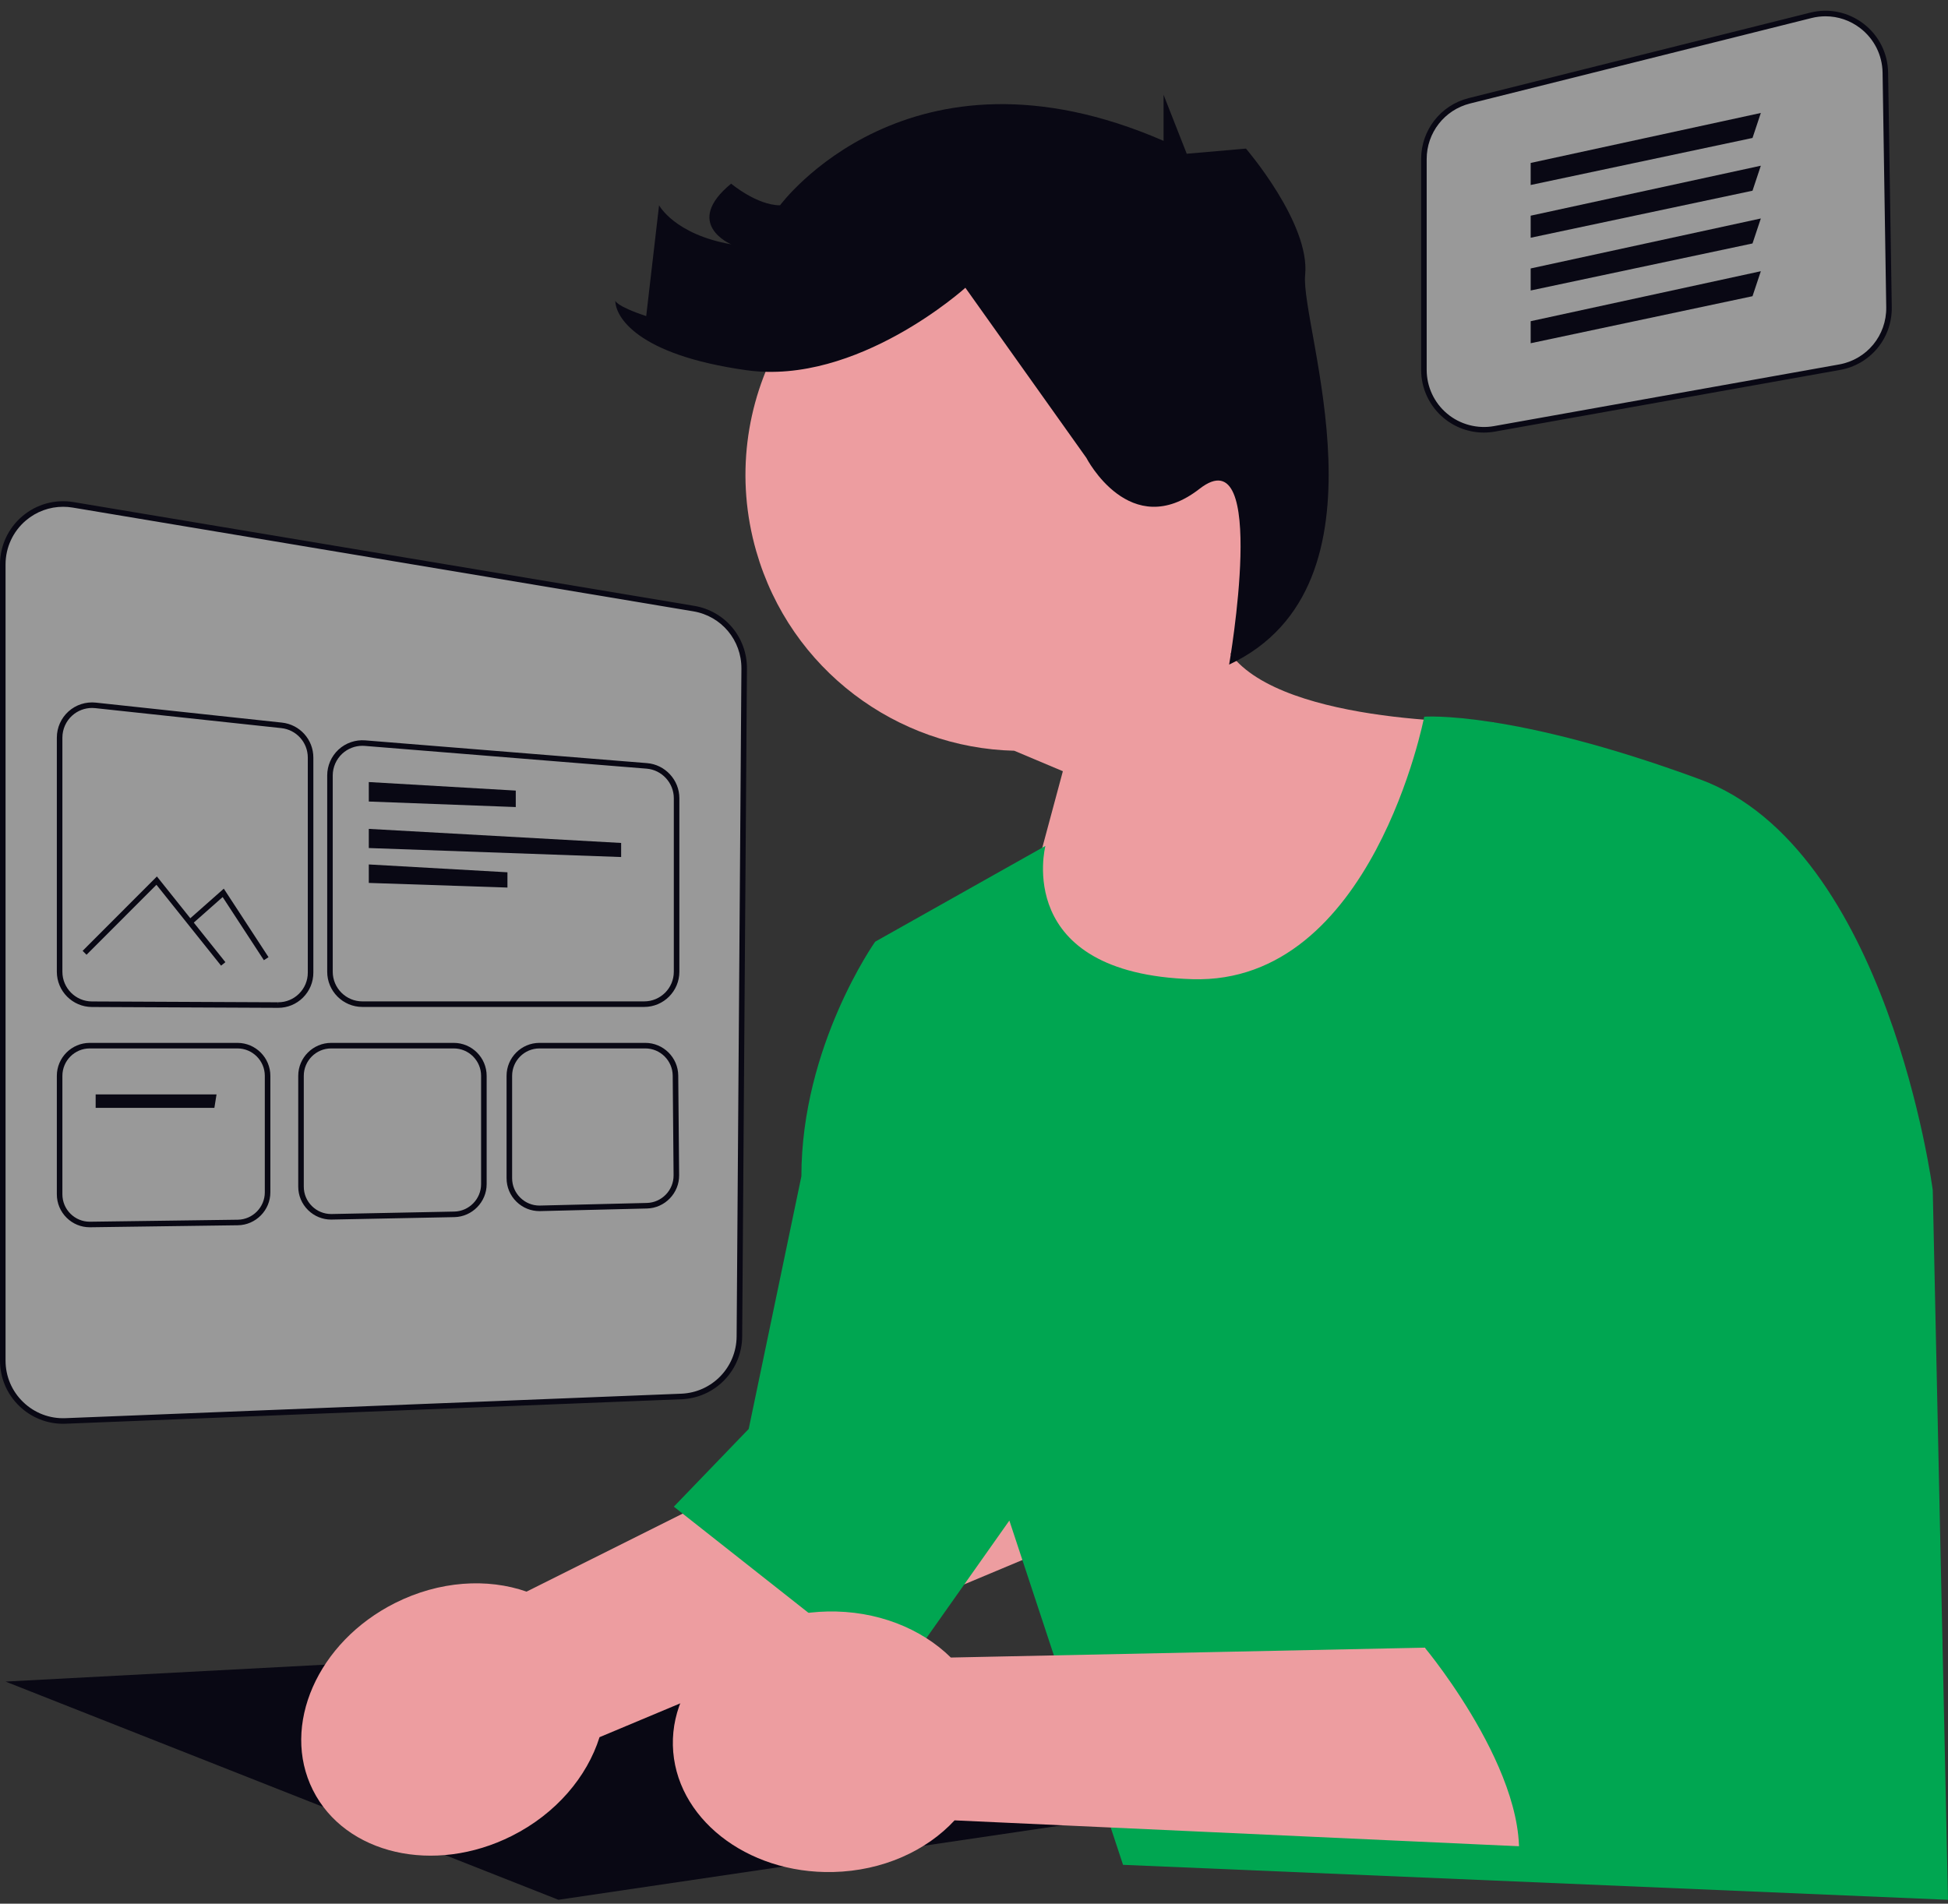 <svg width="133" height="130" viewBox="0 0 133 130" fill="none" xmlns="http://www.w3.org/2000/svg">
<rect x="0" y="0" width="133" height="130" fill="#333333" stroke="none"/>
<g clip-path="url(#clip0_657_3865)">
<path d="M87.773 27.235C84.903 17.241 74.486 11.47 64.506 14.344C54.526 17.219 48.763 27.651 51.633 37.644C53.961 45.749 61.252 51.076 69.249 51.267L72.567 52.665L67.865 70.152L92.116 74.728L101.973 49.322C101.973 49.322 87.666 49.591 84.013 44.652C87.959 40.007 89.583 33.535 87.773 27.235Z" fill="#ED9DA0"/>
<path d="M0.379 114.832L38.125 129.733L74.783 124.312L36.161 112.937L0.379 114.832Z" fill="#090814"/>
<path d="M35.952 108.689L72.068 90.636L79.767 102.354L40.933 118.629C40.084 121.329 37.972 123.85 34.943 125.372C29.644 128.035 23.564 126.633 21.363 122.241C19.162 117.849 21.674 112.13 26.974 109.467C30.002 107.945 33.283 107.756 35.952 108.689Z" fill="#ED9DA0"/>
<path d="M97.24 48.943C97.24 48.943 93.716 67.246 81.409 66.867C69.103 66.487 71.375 57.766 71.375 57.766L59.752 64.307C59.752 64.307 54.715 71.417 54.715 80.327L51.118 97.58L46.006 102.888L61.152 114.833L68.914 103.836L76.676 127.346L133 129.734L131.959 81.275C131.959 81.275 128.93 57.956 116.056 53.216C103.182 48.476 97.24 48.943 97.24 48.943Z" fill="#00A651"/>
<path d="M65.911 19.651C65.911 19.651 58.53 26.338 50.973 25.282C43.417 24.226 42.011 21.586 42.011 20.53C42.011 20.53 42.011 20.883 44.12 21.586L44.998 14.019C44.998 14.019 46.053 16.004 49.919 16.683C49.919 16.683 46.58 15.286 49.919 12.541C49.919 12.541 51.676 14.019 53.258 14.019C53.258 14.019 62.045 2.052 79.443 9.619V6.475L81.025 10.499L83.065 10.322L85.067 10.147C85.067 10.147 89.46 15.251 89.109 18.771C88.757 22.29 95.424 39.969 83.919 45.384C83.919 45.384 86.648 29.682 81.903 33.377C77.158 37.073 74.171 31.266 74.171 31.266L65.911 19.651Z" fill="#090814"/>
<path opacity="0.5" d="M4.307 97.037C3.238 97.037 2.231 96.632 1.456 95.885C0.639 95.1 0.189 94.042 0.189 92.908V38.546C0.189 37.33 0.721 36.182 1.648 35.395C2.575 34.609 3.792 34.273 4.992 34.474L47.365 41.559C49.375 41.895 50.823 43.62 50.809 45.661L50.483 91.266C50.467 93.476 48.727 95.275 46.523 95.362L4.476 97.034C4.419 97.036 4.363 97.037 4.307 97.037Z" fill="white"/>
<path d="M4.307 97.227C3.191 97.227 2.131 96.799 1.324 96.022C0.47 95.2 0 94.094 0 92.908V38.546C0 37.274 0.556 36.073 1.526 35.251C2.495 34.428 3.769 34.077 5.023 34.287L47.396 41.372C49.498 41.724 51.013 43.528 50.998 45.663L50.672 91.268C50.655 93.515 48.934 95.356 46.719 95.54L46.719 95.544L4.483 97.223C4.424 97.226 4.366 97.227 4.307 97.227ZM4.309 34.607C3.386 34.607 2.487 34.932 1.77 35.54C0.886 36.29 0.379 37.386 0.379 38.546V92.908C0.379 93.99 0.808 94.999 1.587 95.749C2.362 96.495 3.395 96.888 4.468 96.844L46.515 95.173C48.618 95.089 50.278 93.373 50.293 91.265L50.62 45.66C50.633 43.713 49.251 42.067 47.334 41.746L4.96 34.661C4.743 34.625 4.526 34.607 4.309 34.607Z" fill="#090814"/>
<path d="M18.993 68.823H18.983L6.271 68.766C4.953 68.76 3.881 67.681 3.881 66.362V50.37C3.881 49.689 4.171 49.037 4.677 48.582C5.182 48.127 5.861 47.908 6.538 47.98L19.249 49.345C20.472 49.477 21.394 50.504 21.394 51.736V66.419C21.394 67.063 21.143 67.668 20.687 68.123C20.234 68.575 19.632 68.823 18.993 68.823ZM6.284 48.345C5.786 48.345 5.303 48.529 4.93 48.864C4.504 49.247 4.26 49.797 4.26 50.37V66.362C4.26 67.473 5.163 68.382 6.273 68.387L18.984 68.444L18.993 68.634V68.444C19.532 68.444 20.038 68.235 20.42 67.854C20.804 67.471 21.015 66.962 21.015 66.419V51.736C21.015 50.699 20.238 49.833 19.209 49.722L6.498 48.357C6.426 48.349 6.355 48.345 6.284 48.345Z" fill="#090814"/>
<path d="M43.983 68.762H24.741C23.417 68.762 22.34 67.684 22.34 66.358V52.954C22.34 52.285 22.622 51.641 23.113 51.187C23.603 50.734 24.268 50.505 24.934 50.558L44.176 52.112C45.414 52.212 46.384 53.264 46.384 54.508V66.358C46.384 67.684 45.307 68.762 43.983 68.762ZM24.743 50.929C24.237 50.929 23.744 51.12 23.369 51.466C22.956 51.848 22.718 52.391 22.718 52.954V66.358C22.718 67.475 23.626 68.383 24.741 68.383H43.983C45.098 68.383 46.005 67.475 46.005 66.358V54.508C46.005 53.461 45.188 52.574 44.146 52.49L24.904 50.936C24.85 50.931 24.796 50.929 24.743 50.929Z" fill="#090814"/>
<path d="M25.18 53.405V54.735L35.214 55.112V53.988L25.18 53.405Z" fill="#090814"/>
<path d="M25.18 56.603V57.911L42.408 58.525V57.564L25.18 56.603Z" fill="#090814"/>
<path d="M25.18 59.032V60.293L34.646 60.61V59.567L25.18 59.032Z" fill="#090814"/>
<path d="M6.128 83.808C5.534 83.808 4.974 83.578 4.55 83.159C4.119 82.733 3.881 82.164 3.881 81.556V73.467C3.881 72.226 4.889 71.216 6.129 71.216H16.21C17.45 71.216 18.459 72.226 18.459 73.467V81.42C18.459 82.645 17.464 83.655 16.241 83.671L6.128 83.808ZM6.129 71.595C5.098 71.595 4.26 72.435 4.26 73.467V81.556C4.26 82.061 4.457 82.535 4.816 82.889C5.168 83.237 5.634 83.429 6.128 83.429L6.155 83.429L16.236 83.292C17.253 83.278 18.08 82.439 18.08 81.42V73.467C18.08 72.435 17.241 71.595 16.21 71.595L6.129 71.595Z" fill="#090814"/>
<path d="M22.609 83.283C22.018 83.283 21.46 83.054 21.037 82.639C20.602 82.212 20.362 81.641 20.362 81.031V73.467C20.362 72.226 21.371 71.216 22.611 71.216H30.978C32.218 71.216 33.226 72.226 33.226 73.467V80.864C33.226 82.081 32.238 83.09 31.023 83.115L22.609 83.283ZM22.611 71.595C21.58 71.595 20.741 72.435 20.741 73.467V81.031C20.741 81.538 20.94 82.013 21.302 82.368C21.654 82.713 22.118 82.903 22.609 82.903L22.648 82.903L31.015 82.736C32.026 82.716 32.847 81.876 32.847 80.864V73.467C32.847 72.435 32.009 71.595 30.978 71.595H22.611Z" fill="#090814"/>
<path d="M36.833 82.705C36.244 82.705 35.687 82.478 35.264 82.065C34.827 81.638 34.586 81.065 34.586 80.454V73.467C34.586 72.226 35.594 71.216 36.834 71.216H44.059C45.288 71.216 46.297 72.217 46.307 73.447L46.368 80.255C46.378 81.477 45.395 82.496 44.175 82.526L36.833 82.705ZM36.834 71.595C35.803 71.595 34.965 72.435 34.965 73.467V80.454C34.965 80.962 35.165 81.438 35.529 81.793C35.88 82.137 36.343 82.326 36.833 82.326L36.881 82.325L44.165 82.147C45.18 82.122 45.998 81.275 45.989 80.258L45.929 73.451C45.92 72.427 45.081 71.595 44.059 71.595L36.834 71.595Z" fill="#090814"/>
<path d="M6.531 74.734V75.653H14.637L14.784 74.734H6.531Z" fill="#090814"/>
<path d="M15.093 65.942L10.681 60.42L5.908 65.199L5.641 64.931L10.713 59.852L15.389 65.705L15.093 65.942Z" fill="#090814"/>
<path d="M18.017 65.57L15.202 61.259L13.095 63.122L12.844 62.838L15.28 60.685L18.334 65.363L18.017 65.57Z" fill="#090814"/>
<path opacity="0.5" d="M101.307 29.35C100.354 29.35 99.427 29.017 98.683 28.394C97.752 27.613 97.218 26.468 97.218 25.251V10.861C97.218 8.977 98.493 7.342 100.318 6.885L123.638 1.047C124.856 0.741 126.127 1.006 127.124 1.773C128.12 2.54 128.703 3.701 128.722 4.959L128.972 20.975C129.004 22.996 127.585 24.719 125.599 25.074L102.029 29.286C101.789 29.329 101.547 29.35 101.307 29.35Z" fill="white"/>
<path d="M101.307 29.54C100.306 29.54 99.331 29.184 98.561 28.539C97.587 27.722 97.028 26.524 97.028 25.251V10.861C97.028 8.89 98.362 7.179 100.272 6.701L123.592 0.863C124.866 0.544 126.196 0.82 127.239 1.623C128.281 2.425 128.891 3.64 128.911 4.956L129.161 20.973C129.195 23.086 127.71 24.89 125.632 25.261L102.063 29.473C101.813 29.517 101.559 29.54 101.307 29.54ZM124.637 1.113C124.32 1.113 124 1.152 123.683 1.231L100.364 7.069C98.623 7.505 97.407 9.064 97.407 10.861V25.251C97.407 26.412 97.916 27.504 98.804 28.248C99.683 28.985 100.867 29.301 101.996 29.099L125.566 24.888C127.46 24.549 128.813 22.905 128.783 20.979L128.533 4.962C128.514 3.762 127.958 2.655 127.008 1.923C126.316 1.391 125.486 1.113 124.637 1.113Z" fill="#090814"/>
<path d="M104.507 11.127V12.633L119.653 9.421L120.221 7.714L104.507 11.127Z" fill="#090814"/>
<path d="M104.507 14.729V16.235L119.653 13.023L120.221 11.316L104.507 14.729Z" fill="#090814"/>
<path d="M104.507 18.332V19.837L119.653 16.625L120.221 14.919L104.507 18.332Z" fill="#090814"/>
<path d="M104.507 21.934V23.439L119.653 20.227L120.221 18.521L104.507 21.934Z" fill="#090814"/>
<path d="M64.918 113.19L105.275 112.349L107.227 126.239L65.173 124.309C63.253 126.386 60.266 127.759 56.878 127.837C50.951 127.973 46.054 124.101 45.941 119.189C45.829 114.276 50.543 110.183 56.471 110.047C59.859 109.969 62.905 111.204 64.918 113.19Z" fill="#ED9DA0"/>
<path d="M105.075 82.413C105.075 82.413 103.749 90.754 107.725 93.598C107.725 93.598 106.4 103.836 109.618 107.059C109.618 107.059 103.704 107.299 104.863 110.402C104.863 110.402 96.177 108.955 97.312 112.557C97.312 112.557 105.351 122.219 103.414 128.479L129.687 127.156L132.619 112.007" fill="#00A651"/>
</g>
<defs>
<clipPath id="clip0_657_3865">
<rect width="133" height="129" fill="white" transform="translate(0 0.733)"/>
</clipPath>
</defs>
</svg>
